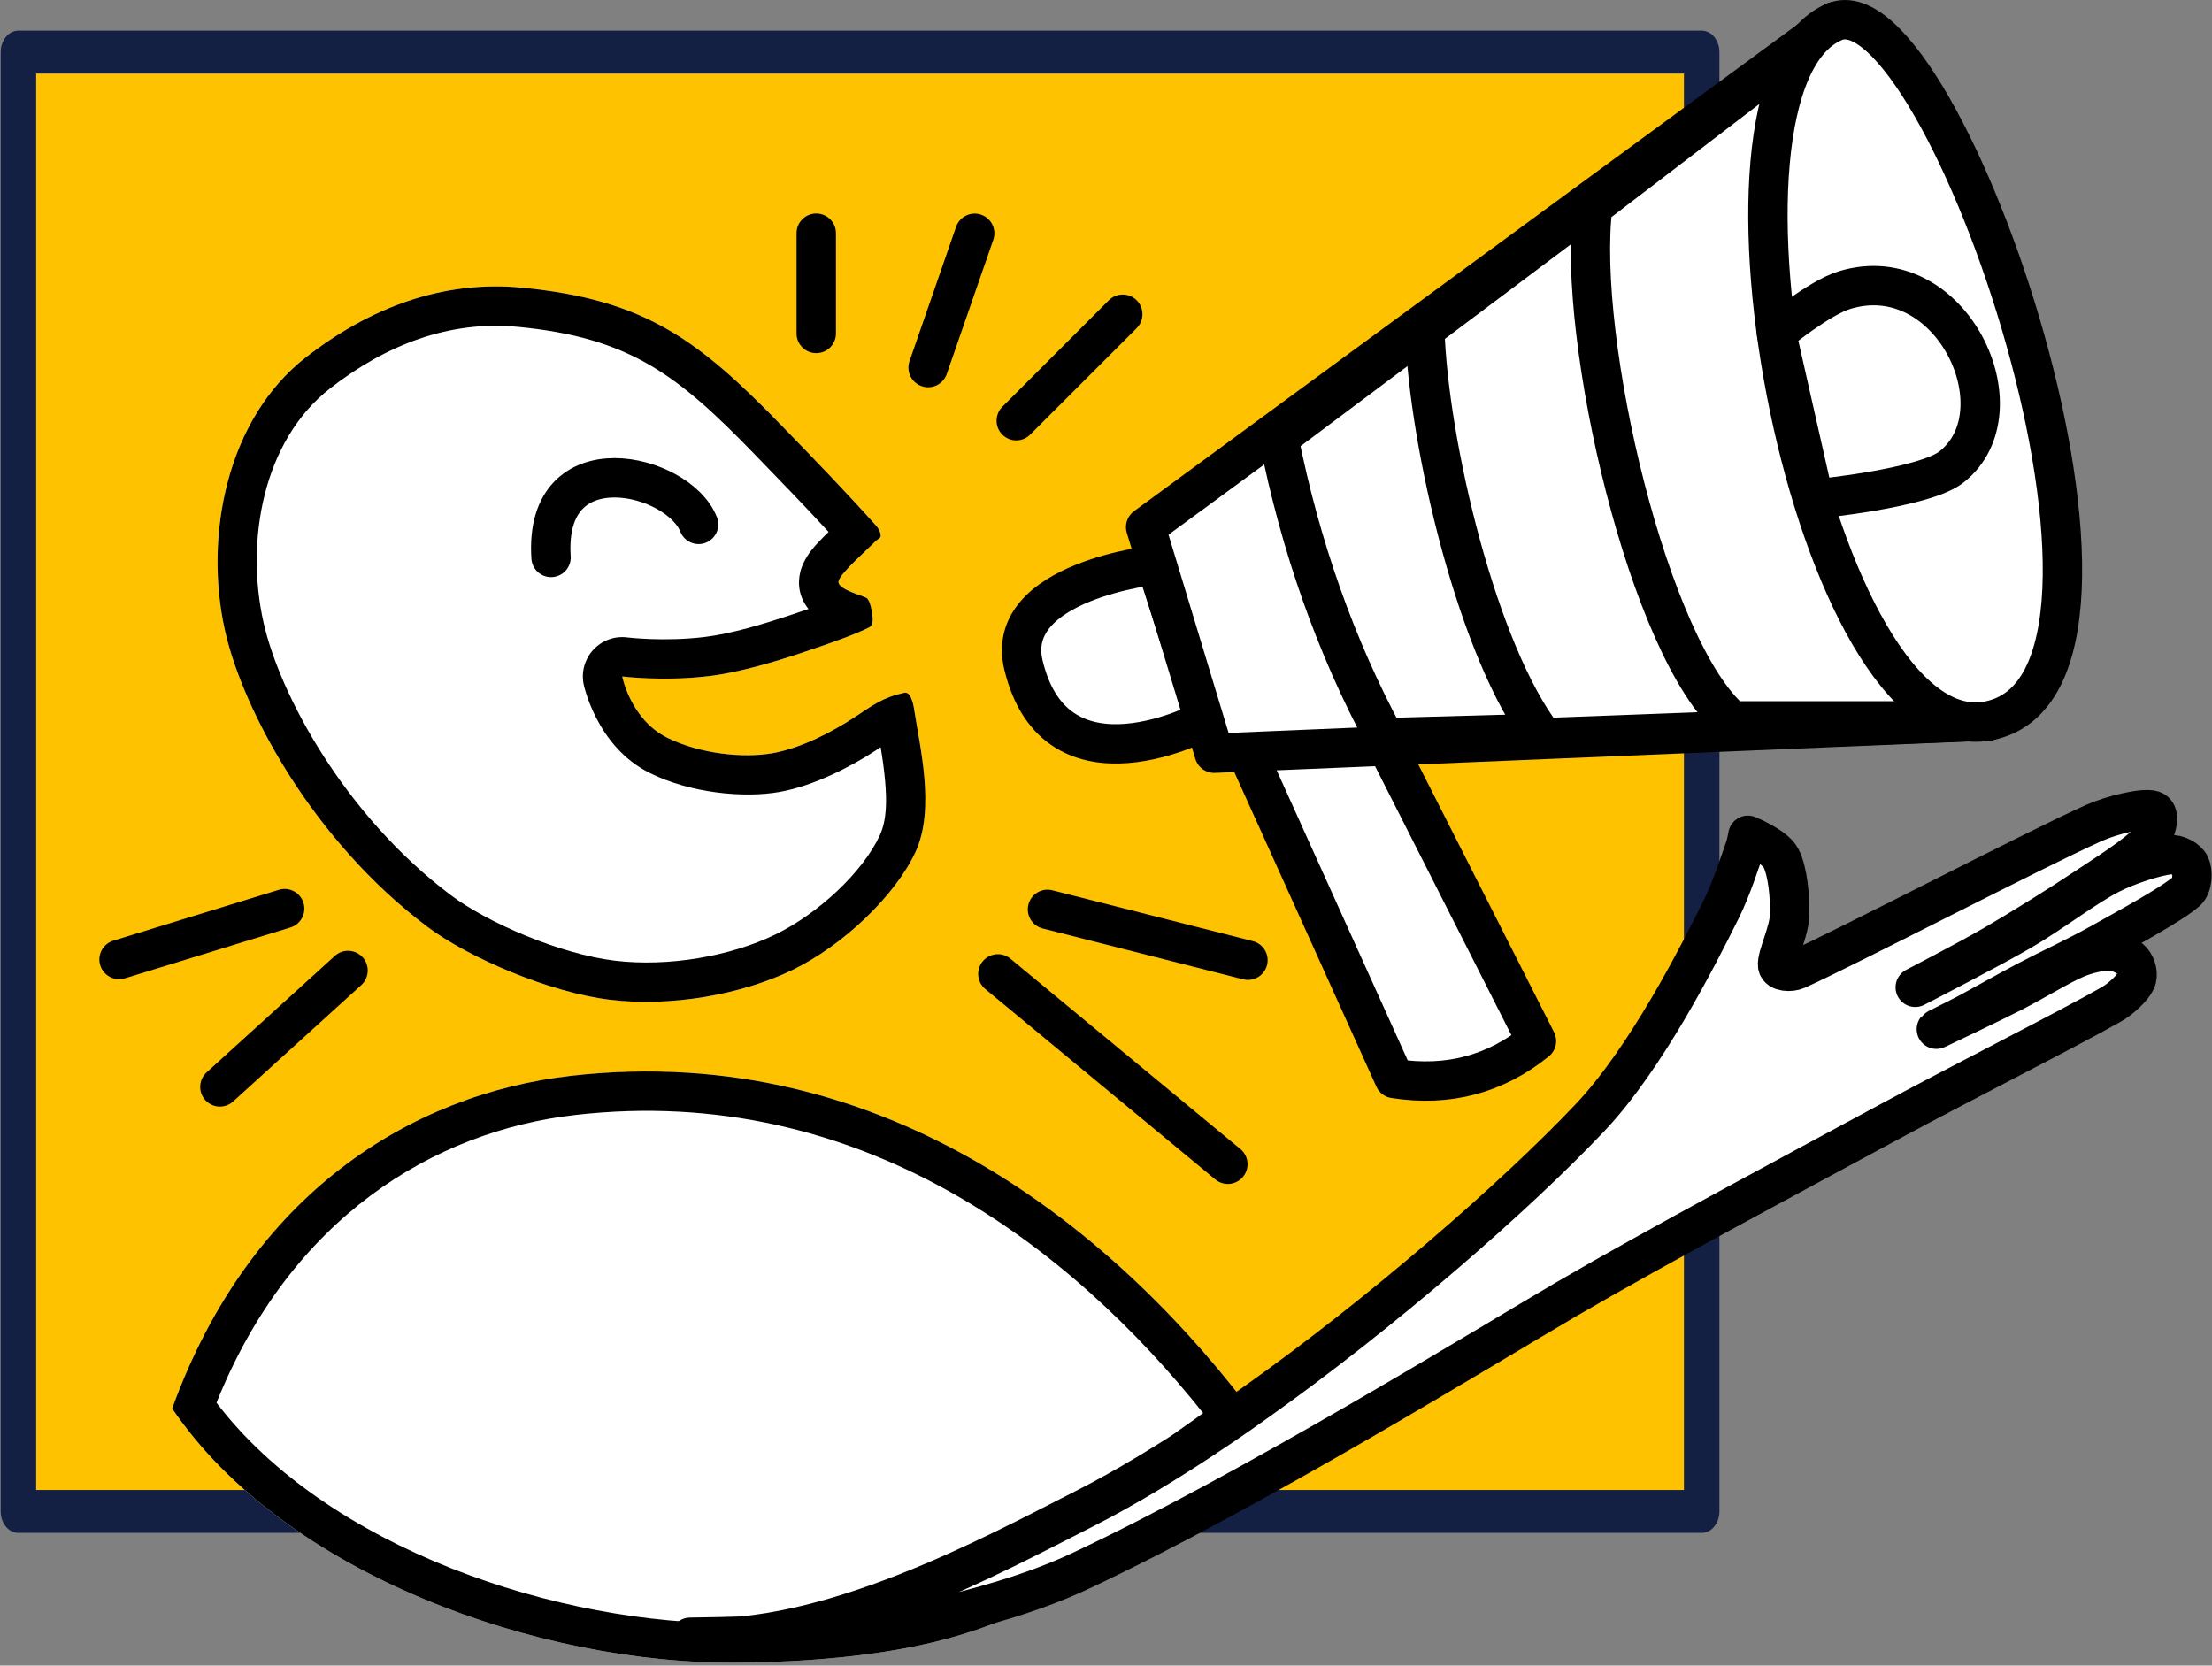 <?xml version="1.0" encoding="UTF-8" standalone="no"?>
<!DOCTYPE svg PUBLIC "-//W3C//DTD SVG 1.1//EN" "http://www.w3.org/Graphics/SVG/1.1/DTD/svg11.dtd">
<svg width="100%" height="100%" viewBox="0 0 749 564" version="1.1" xmlns="http://www.w3.org/2000/svg" xmlns:xlink="http://www.w3.org/1999/xlink" xml:space="preserve" xmlns:serif="http://www.serif.com/" style="fill-rule:evenodd;clip-rule:evenodd;stroke-linecap:round;stroke-linejoin:round;stroke-miterlimit:3;">
    <rect x="0" y="0" width="749" height="564" fill="#808080" stroke="none"/>
    <g transform="matrix(1,0,0,1,-92.217,-1082.27)">
        <g transform="matrix(0.827,0,0,1,-656.829,100.037)">
            <rect x="913.278" y="999.87" width="689.192" height="494.171" style="fill:rgb(255,194,0);stroke:rgb(19,32,68);stroke-width:14.53px;"/>
        </g>
        <g transform="matrix(1,0,0,1,-814.394,100.037)">
            <path d="M1176.33,1061.19C1176.33,1057.51 1179.32,1054.53 1183,1054.53C1186.68,1054.53 1189.67,1057.51 1189.67,1061.19L1189.67,1095.15C1189.67,1098.83 1186.68,1101.81 1183,1101.81C1179.32,1101.81 1176.33,1098.83 1176.33,1095.15L1176.33,1061.19Z"/>
            <g transform="matrix(0.294,0.956,-1.651,0.507,2407.22,-379.05)">
                <path d="M1176.33,1061.19C1176.33,1059.06 1179.32,1057.33 1183,1057.33C1186.68,1057.33 1189.67,1059.06 1189.67,1061.19L1189.67,1095.15C1189.67,1097.28 1186.68,1099.01 1183,1099.01C1179.32,1099.01 1176.33,1097.28 1176.33,1095.15L1176.33,1061.19Z"/>
            </g>
            <g transform="matrix(0.672,0.74,-1.278,1.161,1585.69,-796.601)">
                <path d="M1176.33,1061.19C1176.33,1059.06 1179.32,1057.33 1183,1057.33C1186.68,1057.33 1189.67,1059.06 1189.67,1061.19L1189.67,1095.15C1189.67,1097.28 1186.68,1099.01 1183,1099.01C1179.32,1099.01 1176.33,1097.28 1176.33,1095.15L1176.33,1061.19Z"/>
            </g>
            <g transform="matrix(0.246,-0.969,1.999,0.507,-1151.04,1898.47)">
                <path d="M1176.33,1061.19C1176.33,1059.41 1179.32,1057.96 1183,1057.96C1186.68,1057.96 1189.67,1059.41 1189.67,1061.19L1189.67,1095.15C1189.67,1096.93 1186.68,1098.38 1183,1098.38C1179.32,1098.38 1176.33,1096.93 1176.33,1095.15L1176.33,1061.19Z"/>
            </g>
            <g transform="matrix(0.638,-0.77,2.294,1.899,-1944.64,207.708)">
                <path d="M1176.33,1061.19C1176.33,1059.96 1179.32,1058.96 1183,1058.96C1186.68,1058.96 1189.67,1059.96 1189.67,1061.19L1189.67,1095.15C1189.67,1096.38 1186.68,1097.38 1183,1097.38C1179.32,1097.38 1176.33,1096.38 1176.33,1095.15L1176.33,1061.19Z"/>
            </g>
            <path d="M1255.43,1129.41C1252.83,1132.01 1248.61,1132.01 1246.01,1129.41C1243.41,1126.81 1243.41,1122.58 1246.01,1119.98L1282.07,1083.92C1284.67,1081.32 1288.9,1081.32 1291.5,1083.92C1294.1,1086.52 1294.1,1090.74 1291.5,1093.35L1255.43,1129.41Z"/>
            <g transform="matrix(0.887,-0.399,0.45,0.862,-394.619,636.257)">
                <path d="M1255.43,1129.41C1252.68,1132.17 1248.33,1132.29 1245.73,1129.69C1243.12,1127.09 1243.25,1122.74 1246.01,1119.98L1282.07,1083.92C1284.83,1081.16 1289.18,1081.03 1291.78,1083.63C1294.38,1086.24 1294.26,1090.59 1291.5,1093.35L1255.43,1129.41Z"/>
            </g>
            <path d="M1298.1,1173.5C1298.1,1173.5 1246.32,1178.95 1253.16,1207.43C1264.22,1253.48 1314.9,1225.98 1314.9,1225.98L1298.1,1173.5Z" style="fill:white;stroke:black;stroke-width:13.33px;stroke-miterlimit:1.5;"/>
            <path d="M1328.86,1237.02L1378.74,1347.45C1397.15,1350.33 1413.12,1345.88 1426.87,1334.76L1374.8,1232.04L1328.86,1237.02Z" style="fill:white;stroke:black;stroke-width:13.33px;stroke-miterlimit:1.5;"/>
            <path d="M1294.53,1160.71L1317.75,1237.29L1579.82,1226.35L1527.75,989.625L1294.53,1160.71Z" style="fill:white;stroke:black;stroke-width:13.33px;stroke-miterlimit:1.5;"/>
            <path d="M1339.6,1130.52C1346.92,1167.27 1358.86,1201.12 1375.51,1232.04L1579.82,1226.35L1527.75,989.625L1339.6,1130.52Z" style="fill:white;stroke:black;stroke-width:13.33px;stroke-miterlimit:1.5;"/>
            <path d="M1389.05,1093.77C1390.32,1132.93 1407.05,1203.38 1429.33,1232.04L1579.82,1226.35L1527.75,989.625L1389.05,1093.77Z" style="fill:white;stroke:black;stroke-width:13.33px;stroke-miterlimit:1.5;"/>
            <path d="M1445.93,1052.2C1440.37,1096.95 1464.93,1202.59 1493.21,1226.35L1579.82,1226.35L1527.75,989.625L1445.93,1052.2Z" style="fill:white;stroke:black;stroke-width:13.33px;stroke-miterlimit:1.5;"/>
            <path d="M982.812,1195.86C988.797,1222.58 1012.54,1266.87 1051.22,1295.99C1065.16,1306.49 1092.67,1318.34 1113.28,1320.79C1133.89,1323.25 1157.67,1319.04 1174.89,1310.71C1192.1,1302.38 1209.69,1285.58 1216.56,1270.83C1223.4,1256.15 1218.03,1234.97 1216.11,1222.24C1215.79,1220.15 1214.89,1216.37 1212.82,1216.82C1205.35,1218.45 1202.28,1220.98 1195.78,1225.23C1188.93,1229.71 1178.24,1235.52 1168.16,1237.29C1158.31,1239.01 1143.62,1237.55 1132.54,1232.04C1120.09,1225.83 1117.31,1211.3 1117.31,1211.3C1117.31,1211.3 1131.27,1213.06 1146.91,1211.15C1157.08,1209.91 1169.03,1206.31 1178.25,1203.24C1190.92,1199.02 1197,1196.64 1200.97,1194.66C1202,1194.15 1202.19,1192.55 1202.1,1191.41C1201.98,1189.77 1201.34,1185.87 1200.21,1184.84C1199.24,1183.95 1189.85,1181.88 1190.57,1178.98C1191.29,1176.08 1200.77,1167.96 1203.14,1165.42C1203.69,1164.84 1204.82,1164.52 1204.82,1163.73C1204.82,1162.39 1204.04,1161.08 1203.14,1160.09C1192.89,1148.65 1182.2,1137.6 1171.5,1126.58C1143.21,1097.42 1125.12,1083.62 1083.19,1079.63C1056.5,1077.1 1031.85,1086.36 1010.18,1103.24C983.453,1124.06 975.587,1163.6 982.812,1195.86Z" style="fill:white;"/>
            <path d="M982.812,1195.86C975.587,1163.6 983.453,1124.06 1010.18,1103.24C1031.85,1086.36 1056.5,1077.1 1083.19,1079.63C1125.12,1083.62 1143.21,1097.42 1171.5,1126.58C1182.2,1137.6 1192.89,1148.65 1203.14,1160.09C1204.04,1161.08 1204.82,1162.39 1204.82,1163.73C1204.82,1164.52 1203.69,1164.84 1203.14,1165.42C1200.77,1167.96 1191.29,1176.08 1190.57,1178.98C1189.85,1181.88 1199.24,1183.95 1200.21,1184.84C1201.34,1185.87 1201.98,1189.77 1202.1,1191.41C1202.19,1192.55 1202,1194.15 1200.97,1194.66C1197,1196.64 1190.92,1199.02 1178.25,1203.24C1169.03,1206.31 1157.08,1209.91 1146.91,1211.15C1131.27,1213.06 1117.31,1211.3 1117.31,1211.3C1117.31,1211.3 1120.09,1225.83 1132.54,1232.04C1143.62,1237.55 1158.31,1239.01 1168.16,1237.29C1178.24,1235.52 1188.93,1229.71 1195.78,1225.23C1202.28,1220.98 1205.35,1218.45 1212.82,1216.82C1214.89,1216.37 1215.79,1220.15 1216.11,1222.24C1218.03,1234.97 1223.4,1256.15 1216.56,1270.83C1209.69,1285.58 1192.1,1302.38 1174.89,1310.71C1157.67,1319.04 1133.89,1323.25 1113.28,1320.79C1092.67,1318.34 1065.16,1306.49 1051.22,1295.99C1012.54,1266.87 988.797,1222.58 982.812,1195.86ZM1204.8,1235.24C1204.26,1235.6 1203.69,1235.99 1203.08,1236.39C1195.01,1241.67 1182.34,1248.34 1170.47,1250.42C1158.34,1252.55 1140.24,1250.76 1126.6,1243.97C1108.41,1234.92 1104.21,1213.81 1104.21,1213.81C1103.41,1209.62 1104.66,1205.29 1107.59,1202.18C1110.51,1199.07 1114.74,1197.54 1118.98,1198.08C1118.98,1198.08 1131.39,1199.62 1145.3,1197.92C1154.63,1196.78 1165.58,1193.4 1174.03,1190.59C1176.37,1189.81 1178.47,1189.1 1180.36,1188.45C1177.25,1184.49 1176.55,1180.13 1177.62,1175.78C1178.07,1173.97 1179.21,1171.29 1181.45,1168.45C1182.85,1166.67 1185.03,1164.45 1187.18,1162.35C1178.92,1153.38 1170.43,1144.62 1161.93,1135.86C1136.25,1109.39 1120,1096.53 1081.93,1092.91C1058.66,1090.69 1037.26,1099.04 1018.38,1113.75C995.589,1131.51 989.663,1165.44 995.823,1192.94C1001.35,1217.63 1023.5,1258.43 1059.24,1285.34C1071.74,1294.75 1096.38,1305.35 1114.85,1307.55C1132.99,1309.71 1153.93,1306.04 1169.08,1298.71C1183.62,1291.67 1198.66,1277.66 1204.47,1265.2C1206.96,1259.85 1206.86,1253.27 1206.33,1246.91C1206,1242.9 1205.41,1238.94 1204.8,1235.24Z"/>
            <path d="M1527.75,989.625C1476.47,1011.38 1520.97,1237.59 1579.82,1226.35C1646.15,1213.68 1564.44,974.059 1527.75,989.625Z" style="fill:white;stroke:black;stroke-width:13.33px;stroke-miterlimit:1.5;"/>
            <path d="M1508.12,1094.99C1508.12,1094.99 1522.49,1083.13 1531.17,1080.47C1567.2,1069.45 1591.62,1121.33 1567.41,1140.35C1558.04,1147.71 1520.85,1151.25 1520.85,1151.25L1508.12,1094.99Z" style="fill:white;stroke:black;stroke-width:13.33px;stroke-miterlimit:1.5;"/>
            <path d="M1093.2,1171C1090.59,1131.35 1136.4,1142.45 1143.16,1159.8" style="fill:none;stroke:black;stroke-width:13.33px;"/>
            <path d="M1332.83,1463.35C1286.6,1400.91 1207.85,1334.32 1100.1,1346.51C1045.98,1352.64 991.277,1386.33 964.905,1459.18C1002.72,1515.13 1089.04,1546.06 1157.02,1545.26C1274.62,1543.86 1278.13,1501.7 1315.65,1475.95C1321.3,1472.08 1326.97,1467.5 1332.83,1463.35Z" style="fill:white;"/>
            <path d="M1332.83,1463.35C1326.97,1467.5 1321.3,1472.08 1315.65,1475.95C1278.13,1501.7 1274.62,1543.86 1157.02,1545.26C1089.04,1546.06 1002.72,1515.13 964.905,1459.18C991.277,1386.33 1045.98,1352.64 1100.1,1346.51C1207.85,1334.32 1286.6,1400.91 1332.83,1463.35ZM1314,1460.72C1269.33,1404.73 1197.79,1348.87 1101.6,1359.76C1053.44,1365.21 1005,1394.66 979.916,1457.23C1017.27,1506.29 1095.23,1532.65 1156.86,1531.92C1233.16,1531.02 1257.89,1512.34 1277.64,1492.59C1287.35,1482.87 1296.14,1473.17 1308.11,1464.96C1310.07,1463.62 1312.03,1462.19 1314,1460.72Z"/>
            <path d="M1140.29,1536.65C1186.9,1539.47 1243.2,1508.63 1273.99,1493.02C1302.22,1478.7 1331.54,1457.29 1331.54,1457.29C1374.05,1427.18 1420,1387.17 1445.14,1360.54C1464.14,1340.41 1481.56,1305.96 1489.37,1290.26C1493.03,1282.92 1495.95,1273.48 1497.47,1269.28C1497.95,1267.93 1498.46,1265.08 1498.46,1265.08C1498.46,1265.08 1507.54,1268.75 1509.63,1272.75C1511.98,1277.25 1512.77,1286.05 1512.58,1292.12C1512.41,1297.97 1508.13,1306.12 1508.53,1309.2C1508.82,1311.39 1512.98,1311.53 1514.99,1310.63C1532.84,1302.58 1595.5,1269.92 1615.6,1260.92C1621.84,1258.13 1632.55,1255.6 1635.64,1256.65C1638.72,1257.71 1636.46,1264.58 1634.1,1267.27C1630.25,1271.67 1619.94,1278.1 1612.54,1283.04C1603.82,1288.86 1591.34,1296.61 1581.77,1302.2C1573.07,1307.28 1553.66,1317.32 1555.17,1316.54C1556.68,1315.75 1579.89,1303.86 1590.86,1297.49C1601.15,1291.52 1612.57,1282.64 1620.97,1278.33C1627.29,1275.09 1636.68,1272.16 1641.22,1271.65C1643.83,1271.36 1647.28,1273.18 1648.23,1275.27C1649.18,1277.35 1649.17,1282.17 1646.91,1284.13C1641.82,1288.55 1626.66,1296.72 1617.68,1301.76C1609.64,1306.27 1600.57,1310.39 1593.05,1314.35C1586.17,1317.97 1577.63,1322.82 1572.58,1325.52C1569.32,1327.25 1560.15,1331.76 1562.73,1330.55C1565.3,1329.35 1580.2,1322.25 1588.01,1318.29C1595.28,1314.61 1604.07,1309.13 1609.58,1306.8C1613.19,1305.26 1617.92,1304.15 1621.08,1304.28C1623.79,1304.39 1627.06,1305.88 1628.52,1307.56C1629.98,1309.24 1630.82,1312.27 1629.84,1314.35C1628.67,1316.81 1624.85,1320.43 1621.51,1322.34C1607.5,1330.35 1570.88,1348.82 1545.76,1362.41C1514.98,1379.06 1467.84,1404.17 1436.87,1422.25C1410.65,1437.55 1331.28,1486.58 1272.45,1514.19C1255.76,1522.02 1238.34,1526.57 1219.93,1531.09C1199.6,1536.09 1140.29,1536.65 1140.29,1536.65Z" style="fill:white;stroke:black;stroke-width:13.33px;"/>
        </g>
    </g>
</svg>
